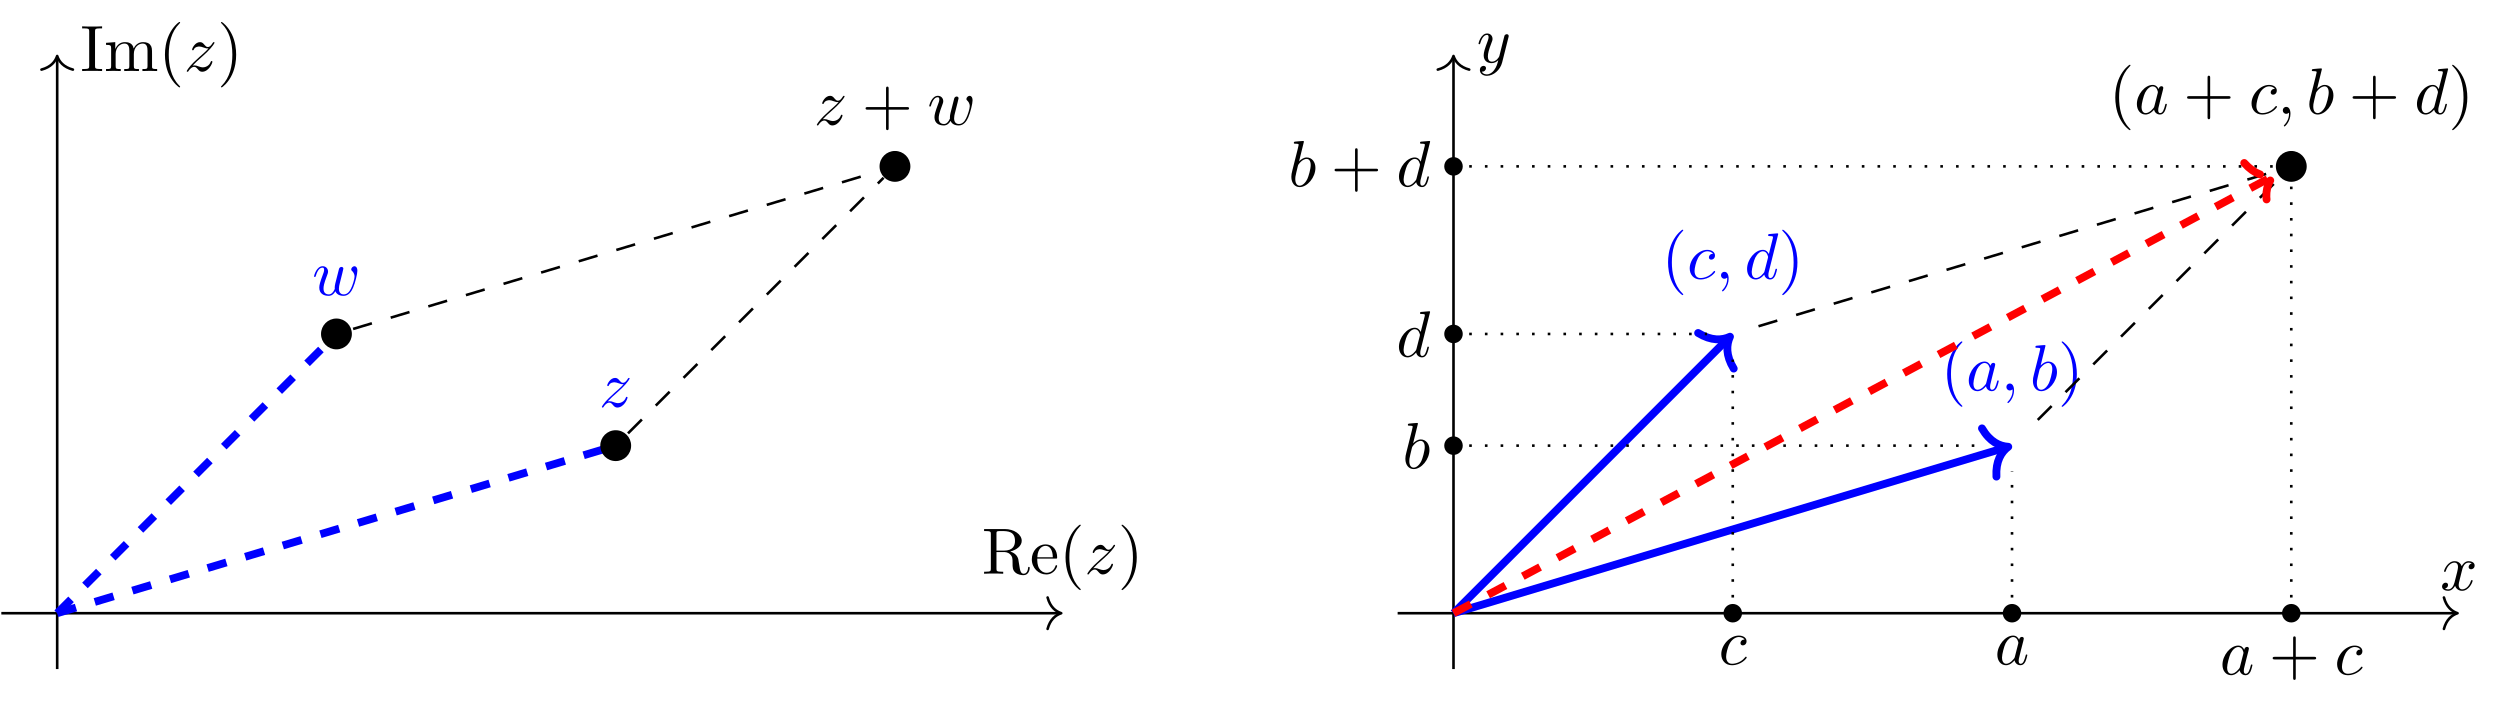 <?xml version='1.0' encoding='UTF-8'?>
<!-- This file was generated by dvisvgm 3.2.2 -->
<svg version='1.1' xmlns='http://www.w3.org/2000/svg' xmlns:xlink='http://www.w3.org/1999/xlink' width='532.757pt' height='149.553pt' viewBox='7.861 401.694 532.757 149.553'>
<defs>
<path id='g2-59' d='M2.022-.01C2.022-.667 1.773-1.056 1.385-1.056C1.056-1.056 .857-.807 .857-.528C.857-.259 1.056 0 1.385 0C1.504 0 1.634-.04 1.733-.13C1.763-.149 1.773-.159 1.783-.159S1.803-.149 1.803-.01C1.803 .727 1.455 1.325 1.126 1.654C1.016 1.763 1.016 1.783 1.016 1.813C1.016 1.883 1.066 1.923 1.116 1.923C1.225 1.923 2.022 1.156 2.022-.01Z'/>
<path id='g2-97' d='M3.716-3.766C3.537-4.134 3.248-4.403 2.8-4.403C1.634-4.403 .399-2.939 .399-1.484C.399-.548 .946 .11 1.724 .11C1.923 .11 2.421 .07 3.019-.638C3.098-.219 3.447 .11 3.925 .11C4.274 .11 4.503-.12 4.663-.438C4.832-.797 4.961-1.405 4.961-1.425C4.961-1.524 4.872-1.524 4.842-1.524C4.742-1.524 4.732-1.484 4.702-1.345C4.533-.697 4.354-.11 3.945-.11C3.676-.11 3.646-.369 3.646-.568C3.646-.787 3.666-.867 3.776-1.305C3.885-1.724 3.905-1.823 3.995-2.202L4.354-3.597C4.423-3.875 4.423-3.895 4.423-3.935C4.423-4.105 4.304-4.204 4.134-4.204C3.895-4.204 3.746-3.985 3.716-3.766ZM3.068-1.186C3.019-1.006 3.019-.986 2.869-.817C2.431-.269 2.022-.11 1.743-.11C1.245-.11 1.106-.658 1.106-1.046C1.106-1.544 1.425-2.77 1.654-3.228C1.963-3.816 2.411-4.184 2.809-4.184C3.457-4.184 3.597-3.367 3.597-3.308S3.577-3.188 3.567-3.138L3.068-1.186Z'/>
<path id='g2-98' d='M2.381-6.804C2.381-6.814 2.381-6.914 2.252-6.914C2.022-6.914 1.295-6.834 1.036-6.814C.956-6.804 .847-6.795 .847-6.615C.847-6.496 .936-6.496 1.086-6.496C1.564-6.496 1.584-6.426 1.584-6.326C1.584-6.257 1.494-5.918 1.445-5.709L.628-2.461C.508-1.963 .468-1.803 .468-1.455C.468-.508 .996 .11 1.733 .11C2.909 .11 4.134-1.375 4.134-2.809C4.134-3.716 3.606-4.403 2.809-4.403C2.351-4.403 1.943-4.115 1.644-3.806L2.381-6.804ZM1.445-3.039C1.504-3.258 1.504-3.278 1.594-3.387C2.082-4.035 2.531-4.184 2.79-4.184C3.148-4.184 3.417-3.885 3.417-3.248C3.417-2.66 3.088-1.514 2.909-1.136C2.58-.468 2.122-.11 1.733-.11C1.395-.11 1.066-.379 1.066-1.116C1.066-1.305 1.066-1.494 1.225-2.122L1.445-3.039Z'/>
<path id='g2-99' d='M3.945-3.786C3.786-3.786 3.646-3.786 3.507-3.646C3.347-3.497 3.328-3.328 3.328-3.258C3.328-3.019 3.507-2.909 3.696-2.909C3.985-2.909 4.254-3.148 4.254-3.547C4.254-4.035 3.786-4.403 3.078-4.403C1.733-4.403 .408-2.979 .408-1.574C.408-.677 .986 .11 2.022 .11C3.447 .11 4.284-.946 4.284-1.066C4.284-1.126 4.224-1.196 4.164-1.196C4.115-1.196 4.095-1.176 4.035-1.096C3.248-.11 2.162-.11 2.042-.11C1.415-.11 1.146-.598 1.146-1.196C1.146-1.604 1.345-2.57 1.684-3.188C1.993-3.756 2.54-4.184 3.088-4.184C3.427-4.184 3.806-4.055 3.945-3.786Z'/>
<path id='g2-100' d='M5.141-6.804C5.141-6.814 5.141-6.914 5.011-6.914C4.862-6.914 3.915-6.824 3.746-6.804C3.666-6.795 3.606-6.745 3.606-6.615C3.606-6.496 3.696-6.496 3.846-6.496C4.324-6.496 4.344-6.426 4.344-6.326L4.314-6.127L3.716-3.766C3.537-4.134 3.248-4.403 2.8-4.403C1.634-4.403 .399-2.939 .399-1.484C.399-.548 .946 .11 1.724 .11C1.923 .11 2.421 .07 3.019-.638C3.098-.219 3.447 .11 3.925 .11C4.274 .11 4.503-.12 4.663-.438C4.832-.797 4.961-1.405 4.961-1.425C4.961-1.524 4.872-1.524 4.842-1.524C4.742-1.524 4.732-1.484 4.702-1.345C4.533-.697 4.354-.11 3.945-.11C3.676-.11 3.646-.369 3.646-.568C3.646-.807 3.666-.877 3.706-1.046L5.141-6.804ZM3.068-1.186C3.019-1.006 3.019-.986 2.869-.817C2.431-.269 2.022-.11 1.743-.11C1.245-.11 1.106-.658 1.106-1.046C1.106-1.544 1.425-2.77 1.654-3.228C1.963-3.816 2.411-4.184 2.809-4.184C3.457-4.184 3.597-3.367 3.597-3.308S3.577-3.188 3.567-3.138L3.068-1.186Z'/>
<path id='g2-119' d='M4.603-3.377C4.653-3.597 4.752-3.965 4.752-4.025C4.752-4.204 4.613-4.294 4.463-4.294C4.344-4.294 4.164-4.214 4.095-4.015C4.065-3.945 3.597-2.042 3.527-1.783C3.457-1.484 3.437-1.305 3.437-1.126C3.437-1.016 3.437-.996 3.447-.946C3.218-.418 2.919-.11 2.531-.11C1.733-.11 1.733-.847 1.733-1.016C1.733-1.335 1.783-1.724 2.252-2.949C2.361-3.248 2.421-3.387 2.421-3.587C2.421-4.035 2.092-4.403 1.604-4.403C.658-4.403 .289-2.959 .289-2.869C.289-2.77 .389-2.77 .408-2.77C.508-2.77 .518-2.79 .568-2.949C.837-3.875 1.225-4.184 1.574-4.184C1.664-4.184 1.823-4.174 1.823-3.856C1.823-3.606 1.714-3.328 1.644-3.158C1.205-1.983 1.086-1.524 1.086-1.146C1.086-.239 1.753 .11 2.501 .11C2.67 .11 3.138 .11 3.537-.588C3.796 .05 4.483 .11 4.782 .11C5.529 .11 5.968-.518 6.227-1.116C6.565-1.893 6.884-3.228 6.884-3.706C6.884-4.254 6.615-4.403 6.446-4.403C6.197-4.403 5.948-4.144 5.948-3.925C5.948-3.796 6.007-3.736 6.097-3.656C6.207-3.547 6.456-3.288 6.456-2.809C6.456-2.471 6.167-1.494 5.908-.986C5.649-.458 5.3-.11 4.812-.11C4.344-.11 4.075-.408 4.075-.976C4.075-1.255 4.144-1.564 4.184-1.704L4.603-3.377Z'/>
<path id='g2-120' d='M3.328-3.009C3.387-3.268 3.616-4.184 4.314-4.184C4.364-4.184 4.603-4.184 4.812-4.055C4.533-4.005 4.334-3.756 4.334-3.517C4.334-3.357 4.443-3.168 4.712-3.168C4.932-3.168 5.25-3.347 5.25-3.746C5.25-4.264 4.663-4.403 4.324-4.403C3.746-4.403 3.397-3.875 3.278-3.646C3.029-4.304 2.491-4.403 2.202-4.403C1.166-4.403 .598-3.118 .598-2.869C.598-2.77 .697-2.77 .717-2.77C.797-2.77 .827-2.79 .847-2.879C1.186-3.935 1.843-4.184 2.182-4.184C2.371-4.184 2.72-4.095 2.72-3.517C2.72-3.208 2.55-2.54 2.182-1.146C2.022-.528 1.674-.11 1.235-.11C1.176-.11 .946-.11 .737-.239C.986-.289 1.205-.498 1.205-.777C1.205-1.046 .986-1.126 .837-1.126C.538-1.126 .289-.867 .289-.548C.289-.09 .787 .11 1.225 .11C1.883 .11 2.242-.588 2.271-.648C2.391-.279 2.75 .11 3.347 .11C4.374 .11 4.941-1.176 4.941-1.425C4.941-1.524 4.852-1.524 4.822-1.524C4.732-1.524 4.712-1.484 4.692-1.415C4.364-.349 3.686-.11 3.367-.11C2.979-.11 2.819-.428 2.819-.767C2.819-.986 2.879-1.205 2.989-1.644L3.328-3.009Z'/>
<path id='g2-121' d='M4.842-3.796C4.882-3.935 4.882-3.955 4.882-4.025C4.882-4.204 4.742-4.294 4.593-4.294C4.493-4.294 4.334-4.234 4.244-4.085C4.224-4.035 4.144-3.726 4.105-3.547C4.035-3.288 3.965-3.019 3.905-2.75L3.457-.956C3.417-.807 2.989-.11 2.331-.11C1.823-.11 1.714-.548 1.714-.917C1.714-1.375 1.883-1.993 2.222-2.869C2.381-3.278 2.421-3.387 2.421-3.587C2.421-4.035 2.102-4.403 1.604-4.403C.658-4.403 .289-2.959 .289-2.869C.289-2.77 .389-2.77 .408-2.77C.508-2.77 .518-2.79 .568-2.949C.837-3.885 1.235-4.184 1.574-4.184C1.654-4.184 1.823-4.184 1.823-3.866C1.823-3.616 1.724-3.357 1.654-3.168C1.255-2.112 1.076-1.544 1.076-1.076C1.076-.189 1.704 .11 2.291 .11C2.68 .11 3.019-.06 3.298-.339C3.168 .179 3.049 .667 2.65 1.196C2.391 1.534 2.012 1.823 1.554 1.823C1.415 1.823 .966 1.793 .797 1.405C.956 1.405 1.086 1.405 1.225 1.285C1.325 1.196 1.425 1.066 1.425 .877C1.425 .568 1.156 .528 1.056 .528C.827 .528 .498 .687 .498 1.176C.498 1.674 .936 2.042 1.554 2.042C2.58 2.042 3.606 1.136 3.885 .01L4.842-3.796Z'/>
<path id='g2-122' d='M1.325-.827C1.863-1.405 2.152-1.654 2.511-1.963C2.511-1.973 3.128-2.501 3.487-2.859C4.433-3.786 4.653-4.264 4.653-4.304C4.653-4.403 4.563-4.403 4.543-4.403C4.473-4.403 4.443-4.384 4.394-4.294C4.095-3.816 3.885-3.656 3.646-3.656S3.288-3.806 3.138-3.975C2.949-4.204 2.78-4.403 2.451-4.403C1.704-4.403 1.245-3.477 1.245-3.268C1.245-3.218 1.275-3.158 1.365-3.158S1.474-3.208 1.494-3.268C1.684-3.726 2.262-3.736 2.341-3.736C2.55-3.736 2.74-3.666 2.969-3.587C3.367-3.437 3.477-3.437 3.736-3.437C3.377-3.009 2.54-2.291 2.351-2.132L1.455-1.295C.777-.628 .428-.06 .428 .01C.428 .11 .528 .11 .548 .11C.628 .11 .648 .09 .707-.02C.936-.369 1.235-.638 1.554-.638C1.783-.638 1.883-.548 2.132-.259C2.301-.05 2.481 .11 2.77 .11C3.756 .11 4.334-1.156 4.334-1.425C4.334-1.474 4.294-1.524 4.214-1.524C4.125-1.524 4.105-1.465 4.075-1.395C3.846-.747 3.208-.558 2.879-.558C2.68-.558 2.501-.618 2.291-.687C1.953-.817 1.803-.857 1.594-.857C1.574-.857 1.415-.857 1.325-.827Z'/>
<path id='g4-73' d='M3.318 0V-.309H3.059C2.271-.309 2.242-.418 2.242-.777V-6.027C2.242-6.386 2.271-6.496 3.059-6.496H3.318V-6.804C2.969-6.775 2.182-6.775 1.803-6.775C1.415-6.775 .628-6.775 .279-6.804V-6.496H.538C1.325-6.496 1.355-6.386 1.355-6.027V-.777C1.355-.418 1.325-.309 .538-.309H.279V0C.628-.03 1.415-.03 1.793-.03C2.182-.03 2.969-.03 3.318 0Z'/>
<path id='g4-82' d='M7.293-.877C7.293-.936 7.293-1.046 7.163-1.046C7.054-1.046 7.054-.956 7.044-.887C6.984-.179 6.635 0 6.386 0C5.898 0 5.818-.508 5.679-1.435L5.549-2.232C5.37-2.869 4.882-3.198 4.334-3.387C5.3-3.626 6.077-4.234 6.077-5.011C6.077-5.968 4.941-6.804 3.477-6.804H.349V-6.496H.588C1.355-6.496 1.375-6.386 1.375-6.027V-.777C1.375-.418 1.355-.309 .588-.309H.349V0C.707-.03 1.415-.03 1.803-.03S2.899-.03 3.258 0V-.309H3.019C2.252-.309 2.232-.418 2.232-.777V-3.298H3.377C3.537-3.298 3.955-3.298 4.304-2.959C4.682-2.6 4.682-2.291 4.682-1.624C4.682-.976 4.682-.578 5.091-.199C5.499 .159 6.047 .219 6.346 .219C7.123 .219 7.293-.598 7.293-.877ZM5.051-5.011C5.051-4.324 4.812-3.517 3.337-3.517H2.232V-6.097C2.232-6.326 2.232-6.446 2.451-6.476C2.55-6.496 2.839-6.496 3.039-6.496C3.935-6.496 5.051-6.456 5.051-5.011Z'/>
<path id='g4-101' d='M4.134-1.186C4.134-1.285 4.055-1.305 4.005-1.305C3.915-1.305 3.895-1.245 3.875-1.166C3.527-.139 2.63-.139 2.531-.139C2.032-.139 1.634-.438 1.405-.807C1.106-1.285 1.106-1.943 1.106-2.301H3.885C4.105-2.301 4.134-2.301 4.134-2.511C4.134-3.497 3.597-4.463 2.351-4.463C1.196-4.463 .279-3.437 .279-2.192C.279-.857 1.325 .11 2.471 .11C3.686 .11 4.134-.996 4.134-1.186ZM3.477-2.511H1.116C1.176-3.995 2.012-4.244 2.351-4.244C3.377-4.244 3.477-2.899 3.477-2.511Z'/>
<path id='g4-109' d='M8.1 0V-.309C7.582-.309 7.333-.309 7.323-.608V-2.511C7.323-3.367 7.323-3.676 7.014-4.035C6.874-4.204 6.545-4.403 5.968-4.403C5.131-4.403 4.692-3.806 4.523-3.427C4.384-4.294 3.646-4.403 3.198-4.403C2.471-4.403 2.002-3.975 1.724-3.357V-4.403L.319-4.294V-3.985C1.016-3.985 1.096-3.915 1.096-3.427V-.757C1.096-.309 .986-.309 .319-.309V0L1.445-.03L2.56 0V-.309C1.893-.309 1.783-.309 1.783-.757V-2.59C1.783-3.626 2.491-4.184 3.128-4.184C3.756-4.184 3.866-3.646 3.866-3.078V-.757C3.866-.309 3.756-.309 3.088-.309V0L4.214-.03L5.33 0V-.309C4.663-.309 4.553-.309 4.553-.757V-2.59C4.553-3.626 5.26-4.184 5.898-4.184C6.526-4.184 6.635-3.646 6.635-3.078V-.757C6.635-.309 6.526-.309 5.858-.309V0L6.984-.03L8.1 0Z'/>
<path id='g3-40' d='M3.298 2.391C3.298 2.361 3.298 2.341 3.128 2.172C1.883 .917 1.564-.966 1.564-2.491C1.564-4.224 1.943-5.958 3.168-7.203C3.298-7.323 3.298-7.342 3.298-7.372C3.298-7.442 3.258-7.472 3.198-7.472C3.098-7.472 2.202-6.795 1.614-5.529C1.106-4.433 .986-3.328 .986-2.491C.986-1.714 1.096-.508 1.644 .618C2.242 1.843 3.098 2.491 3.198 2.491C3.258 2.491 3.298 2.461 3.298 2.391Z'/>
<path id='g3-41' d='M2.879-2.491C2.879-3.268 2.77-4.473 2.222-5.599C1.624-6.824 .767-7.472 .667-7.472C.608-7.472 .568-7.432 .568-7.372C.568-7.342 .568-7.323 .757-7.143C1.733-6.157 2.301-4.573 2.301-2.491C2.301-.787 1.933 .966 .697 2.222C.568 2.341 .568 2.361 .568 2.391C.568 2.451 .608 2.491 .667 2.491C.767 2.491 1.664 1.813 2.252 .548C2.76-.548 2.879-1.654 2.879-2.491Z'/>
<path id='g3-43' d='M4.075-2.291H6.854C6.994-2.291 7.183-2.291 7.183-2.491S6.994-2.69 6.854-2.69H4.075V-5.479C4.075-5.619 4.075-5.808 3.875-5.808S3.676-5.619 3.676-5.479V-2.69H.887C.747-2.69 .558-2.69 .558-2.491S.747-2.291 .887-2.291H3.676V.498C3.676 .638 3.676 .827 3.875 .827S4.075 .638 4.075 .498V-2.291Z'/>
</defs>
<g id='page1' transform='matrix(1.4 0 0 1.4 0 0)'>
<g stroke-miterlimit='10' transform='translate(14.319,380.265)scale(0.996,-0.996)'>
<g fill='#000' stroke='#000'>
<g stroke-width='0.4'>
<path d='M-8.536 0H153.245' fill='none'/>
<g transform='translate(153.445,0.0)'>
<g stroke-dasharray='none' stroke-dashoffset='0.0'>
 <g stroke-linecap='round'>
 <g stroke-linejoin='round'>
 <path d='M-2.08 2.4C-1.7 .96-.853 .28 0 0C-.853-.28-1.7-.96-2.08-2.4' fill='none'/>
 </g>
 </g>
 </g>
</g>
<g transform='translate(141.308,6.033)'>
<g stroke='none' transform='scale(-1.004,1.004)translate(14.319,380.265)scale(-1,-1)'>
<g fill='#000'>
<g stroke='none'>
<use x='14.319' y='380.265' xlink:href='#g4-82'/>
<use x='21.652' y='380.265' xlink:href='#g4-101'/>
<use x='26.08' y='380.265' xlink:href='#g3-40'/>
<use x='29.955' y='380.265' xlink:href='#g2-122'/>
<use x='35.026' y='380.265' xlink:href='#g3-41'/>
</g>
</g>
</g>
</g>
<path d='M0-8.536V84.958' fill='none'/>
<g transform='matrix(0.0,1.0,-1.0,0.0,0.0,85.158)'>
<g stroke-dasharray='none' stroke-dashoffset='0.0'>
 <g stroke-linecap='round'>
 <g stroke-linejoin='round'>
 <path d='M-2.08 2.4C-1.7 .96-.853 .28 0 0C-.853-.28-1.7-.96-2.08-2.4' fill='none'/>
 </g>
 </g>
 </g>
</g>
<g transform='translate(3.533,82.858)'>
<g stroke='none' transform='scale(-1.004,1.004)translate(14.319,380.265)scale(-1,-1)'>
<g fill='#000'>
<g stroke='none'>
<use x='14.319' y='380.265' xlink:href='#g4-73'/>
<use x='17.916' y='380.265' xlink:href='#g4-109'/>
<use x='26.218' y='380.265' xlink:href='#g3-40'/>
<use x='30.093' y='380.265' xlink:href='#g2-122'/>
<use x='35.164' y='380.265' xlink:href='#g3-41'/>
</g>
</g>
</g>
</g>
<g fill='#00f' stroke='#00f'>
<g stroke-width='1.2'>
<g stroke-dasharray='3.0,3.0' stroke-dashoffset='0.0'>
<path d='M0 0L85.358 25.608' fill='none'/>
<g fill='#000' stroke='#000'>
<g fill='#000'>
<g fill='#000' stroke='#000'>
<g fill='#000'>
<path d='M87.715 25.608C87.715 26.909 86.66 27.965 85.358 27.965S83.001 26.909 83.001 25.608S84.057 23.251 85.358 23.251S87.715 24.306 87.715 25.608ZM85.358 25.608' stroke='none'/>
</g>
</g>
<g transform='matrix(0.5,0.0,0.0,0.5,85.358,25.608)'>
<g stroke='none' transform='scale(-1.004,1.004)translate(14.319,380.265)scale(-1,-1)'>
<g fill='#000'>
<g stroke='none'/>
</g>
</g>
</g>
</g>
</g>
<g transform='translate(82.813,31.541)'>
<g stroke='none' transform='scale(-1.004,1.004)translate(14.319,380.265)scale(-1,-1)'>
<g fill='#00f'>
<g stroke='none'>
<g fill='#00f'>
<use x='14.319' y='380.265' xlink:href='#g2-122'/>
</g>
</g>
</g>
</g>
</g>
</g>
</g>
</g>
<g fill='#00f' stroke='#00f'>
<g stroke-width='1.2'>
<g stroke-dasharray='3.0,3.0' stroke-dashoffset='0.0'>
<path d='M0 0L42.679 42.679' fill='none'/>
<g fill='#000' stroke='#000'>
<g fill='#000'>
<g fill='#000' stroke='#000'>
<g fill='#000'>
<path d='M45.036 42.679C45.036 43.981 43.981 45.036 42.679 45.036C41.377 45.036 40.322 43.981 40.322 42.679C40.322 41.377 41.377 40.322 42.679 40.322C43.981 40.322 45.036 41.377 45.036 42.679ZM42.679 42.679' stroke='none'/>
</g>
</g>
<g transform='matrix(0.5,0.0,0.0,0.5,42.679,42.679)'>
<g stroke='none' transform='scale(-1.004,1.004)translate(14.319,380.265)scale(-1,-1)'>
<g fill='#000'>
<g stroke='none'/>
</g>
</g>
</g>
</g>
</g>
<g transform='translate(38.965,48.612)'>
<g stroke='none' transform='scale(-1.004,1.004)translate(14.319,380.265)scale(-1,-1)'>
<g fill='#00f'>
<g stroke='none'>
<g fill='#00f'>
<use x='14.319' y='380.265' xlink:href='#g2-119'/>
</g>
</g>
</g>
</g>
</g>
</g>
</g>
</g>
<g fill='#000' stroke='#000'>
<path d='M128.037 68.287' fill='none'/>
<g fill='#000'>
<g fill='#000'>
<path d='M130.394 68.287C130.394 69.589 129.339 70.644 128.037 70.644C126.736 70.644 125.68 69.589 125.68 68.287C125.68 66.985 126.736 65.93 128.037 65.93C129.339 65.93 130.394 66.985 130.394 68.287ZM128.037 68.287' stroke='none'/>
</g>
<g transform='matrix(0.5,0.0,0.0,0.5,128.037,68.287)'>
<g stroke='none' transform='scale(-1.004,1.004)translate(14.319,380.265)scale(-1,-1)'>
<g fill='#000'>
<g stroke='none'/>
</g>
</g>
</g>
</g>
<g transform='translate(115.667,74.653)'>
<g stroke='none' transform='scale(-1.004,1.004)translate(14.319,380.265)scale(-1,-1)'>
<g fill='#000'>
<g stroke='none'>
<use x='14.319' y='380.265' xlink:href='#g2-122'/>
<use x='21.604' y='380.265' xlink:href='#g3-43'/>
<use x='31.567' y='380.265' xlink:href='#g2-119'/>
</g>
</g>
</g>
</g>
</g>
<g fill='#000' stroke='#000'>
<g stroke-dasharray='3.0,3.0' stroke-dashoffset='0.0'>
<path d='M87.236 27.486L126.298 66.549' fill='none'/>
</g>
</g>
<g fill='#000' stroke='#000'>
<g stroke-dasharray='3.0,3.0' stroke-dashoffset='0.0'>
<path d='M45.223 43.442L125.682 67.58' fill='none'/>
</g>
</g>
<path d='M204.859 0H366.641' fill='none'/>
<g transform='translate(366.841,0.0)'>
<g stroke-dasharray='none' stroke-dashoffset='0.0'>
 <g stroke-linecap='round'>
 <g stroke-linejoin='round'>
 <path d='M-2.08 2.4C-1.7 .96-.853 .28 0 0C-.853-.28-1.7-.96-2.08-2.4' fill='none'/>
 </g>
 </g>
 </g>
</g>
<g transform='translate(364.183,3.533)'>
<g stroke='none' transform='scale(-1.004,1.004)translate(14.319,380.265)scale(-1,-1)'>
<g fill='#000'>
<g stroke='none'>
<use x='14.319' y='380.265' xlink:href='#g2-120'/>
</g>
</g>
</g>
</g>
<path d='M213.396-8.536V84.958' fill='none'/>
<g transform='matrix(0.0,1.0,-1.0,0.0,213.396,85.158)'>
<g stroke-dasharray='none' stroke-dashoffset='0.0'>
 <g stroke-linecap='round'>
 <g stroke-linejoin='round'>
 <path d='M-2.08 2.4C-1.7 .96-.853 .28 0 0C-.853-.28-1.7-.96-2.08-2.4' fill='none'/>
 </g>
 </g>
 </g>
</g>
<g transform='translate(216.929,84.178)'>
<g stroke='none' transform='scale(-1.004,1.004)translate(14.319,380.265)scale(-1,-1)'>
<g fill='#000'>
<g stroke='none'>
<use x='14.319' y='380.265' xlink:href='#g2-121'/>
</g>
</g>
</g>
</g>
<g fill='#00f' stroke='#00f'>
<g stroke-width='1.2'>
<path d='M213.396 0L297.605 25.263' fill='none'/>
<g transform='matrix(0.958,0.287,-0.287,0.958,298.179,25.435)'>
<g stroke-dasharray='none' stroke-dashoffset='0.0'>
 <g stroke-linecap='round'>
 <g stroke-linejoin='round'>
 <path d='M-3.04 3.845C-2.485 1.538-1.247 .449 0 0C-1.247-.449-2.485-1.538-3.04-3.845' fill='none'/>
 </g>
 </g>
 </g>
</g>
<g transform='translate(298.754,25.608)'>
<g stroke='none' transform='scale(-1.004,1.004)translate(14.319,380.265)scale(-1,-1)'>
<g fill='#00f'>
<g stroke='none'/>
</g>
</g>
</g>
<g transform='translate(287.854,34.041)'>
<g stroke='none' transform='scale(-1.004,1.004)translate(14.319,380.265)scale(-1,-1)'>
<g fill='#00f'>
<g stroke='none'>
<g fill='#00f'>
<use x='14.319' y='380.265' xlink:href='#g3-40'/>
<use x='18.193' y='380.265' xlink:href='#g2-97'/>
<use x='23.459' y='380.265' xlink:href='#g2-59'/>
<use x='27.887' y='380.265' xlink:href='#g2-98'/>
<use x='32.163' y='380.265' xlink:href='#g3-41'/>
</g>
</g>
</g>
</g>
</g>
</g>
</g>
<g fill='#00f' stroke='#00f'>
<g stroke-width='1.2'>
<path d='M213.396 0L255.226 41.831' fill='none'/>
<g transform='matrix(0.707,0.707,-0.707,0.707,255.65,42.255)'>
<g stroke-dasharray='none' stroke-dashoffset='0.0'>
 <g stroke-linecap='round'>
 <g stroke-linejoin='round'>
 <path d='M-3.04 3.845C-2.485 1.538-1.247 .449 0 0C-1.247-.449-2.485-1.538-3.04-3.845' fill='none'/>
 </g>
 </g>
 </g>
</g>
<g transform='translate(256.075,42.679)'>
<g stroke='none' transform='scale(-1.004,1.004)translate(14.319,380.265)scale(-1,-1)'>
<g fill='#00f'>
<g stroke='none'/>
</g>
</g>
</g>
<g transform='translate(245.197,51.112)'>
<g stroke='none' transform='scale(-1.004,1.004)translate(14.319,380.265)scale(-1,-1)'>
<g fill='#00f'>
<g stroke='none'>
<g fill='#00f'>
<use x='14.319' y='380.265' xlink:href='#g3-40'/>
<use x='18.193' y='380.265' xlink:href='#g2-99'/>
<use x='22.505' y='380.265' xlink:href='#g2-59'/>
<use x='26.932' y='380.265' xlink:href='#g2-100'/>
<use x='32.118' y='380.265' xlink:href='#g3-41'/>
</g>
</g>
</g>
</g>
</g>
</g>
</g>
<g fill='#000' stroke='#000'>
<path d='M341.433 68.287' fill='none'/>
<g fill='#000'>
<g fill='#000'>
<path d='M343.79 68.287C343.79 69.589 342.735 70.644 341.433 70.644S339.076 69.589 339.076 68.287C339.076 66.985 340.131 65.93 341.433 65.93S343.79 66.985 343.79 68.287ZM341.433 68.287' stroke='none'/>
</g>
<g transform='matrix(0.5,0.0,0.0,0.5,341.433,68.287)'>
<g stroke='none' transform='scale(-1.004,1.004)translate(14.319,380.265)scale(-1,-1)'>
<g fill='#000'>
<g stroke='none'/>
</g>
</g>
</g>
</g>
<g transform='translate(313.545,76.32)'>
<g stroke='none' transform='scale(-1.004,1.004)translate(14.319,380.265)scale(-1,-1)'>
<g fill='#000'>
<g stroke='none'>
<use x='14.319' y='380.265' xlink:href='#g3-40'/>
<use x='18.193' y='380.265' xlink:href='#g2-97'/>
<use x='25.673' y='380.265' xlink:href='#g3-43'/>
<use x='35.636' y='380.265' xlink:href='#g2-99'/>
<use x='39.947' y='380.265' xlink:href='#g2-59'/>
<use x='44.375' y='380.265' xlink:href='#g2-98'/>
<use x='50.864' y='380.265' xlink:href='#g3-43'/>
<use x='60.827' y='380.265' xlink:href='#g2-100'/>
<use x='66.013' y='380.265' xlink:href='#g3-41'/>
</g>
</g>
</g>
</g>
</g>
<g stroke-dasharray='0.4,2.0' stroke-dashoffset='0.0'>
<path d='M298.754 0L298.753 21.674' fill='none'/>
<g fill='#000'>
<g fill='#000'>
<path d='M300.168 0C300.168 .781 299.535 1.414 298.754 1.414C297.973 1.414 297.34 .781 297.34 0S297.973-1.414 298.754-1.414C299.535-1.414 300.168-.781 300.168 0ZM298.754 0' stroke='none'/>
</g>
<g transform='matrix(0.3,0.0,0.0,0.3,298.754,0.0)'>
<g stroke='none' transform='scale(-1.004,1.004)translate(14.319,380.265)scale(-1,-1)'>
<g fill='#000'>
<g stroke='none'/>
</g>
</g>
</g>
</g>
<g transform='translate(296.111,-7.839)'>
<g stroke='none' transform='scale(-1.004,1.004)translate(14.319,380.265)scale(-1,-1)'>
<g fill='#000'>
<g stroke='none'>
<use x='14.319' y='380.265' xlink:href='#g2-97'/>
</g>
</g>
</g>
</g>
</g>
<g stroke-dasharray='0.4,2.0' stroke-dashoffset='0.0'>
<path d='M213.396 25.608L294.82 25.607' fill='none'/>
<g fill='#000'>
<g fill='#000'>
<path d='M214.81 25.608C214.81 26.389 214.177 27.022 213.396 27.022C212.615 27.022 211.981 26.389 211.981 25.608S212.615 24.194 213.396 24.194C214.177 24.194 214.81 24.827 214.81 25.608ZM213.396 25.608' stroke='none'/>
</g>
<g transform='matrix(0.3,0.0,0.0,0.3,213.396,25.608)'>
<g stroke='none' transform='scale(-1.004,1.004)translate(14.319,380.265)scale(-1,-1)'>
<g fill='#000'>
<g stroke='none'/>
</g>
</g>
</g>
</g>
<g transform='translate(205.571,22.136)'>
<g stroke='none' transform='scale(-1.004,1.004)translate(14.319,380.265)scale(-1,-1)'>
<g fill='#000'>
<g stroke='none'>
<use x='14.319' y='380.265' xlink:href='#g2-98'/>
</g>
</g>
</g>
</g>
</g>
<g stroke-dasharray='0.4,2.0' stroke-dashoffset='0.0'>
<path d='M256.075 0L256.074 38.746' fill='none'/>
<g fill='#000'>
<g fill='#000'>
<path d='M257.489 0C257.489 .781 256.856 1.414 256.075 1.414S254.661 .781 254.661 0S255.294-1.414 256.075-1.414S257.489-.781 257.489 0ZM256.075 0' stroke='none'/>
</g>
<g transform='matrix(0.3,0.0,0.0,0.3,256.075,0.0)'>
<g stroke='none' transform='scale(-1.004,1.004)translate(14.319,380.265)scale(-1,-1)'>
<g fill='#000'>
<g stroke='none'/>
</g>
</g>
</g>
</g>
<g transform='translate(253.911,-7.839)'>
<g stroke='none' transform='scale(-1.004,1.004)translate(14.319,380.265)scale(-1,-1)'>
<g fill='#000'>
<g stroke='none'>
<use x='14.319' y='380.265' xlink:href='#g2-99'/>
</g>
</g>
</g>
</g>
</g>
<g stroke-dasharray='0.4,2.0' stroke-dashoffset='0.0'>
<path d='M213.396 42.679L252.141 42.678' fill='none'/>
<g fill='#000'>
<g fill='#000'>
<path d='M214.81 42.679C214.81 43.46 214.177 44.093 213.396 44.093C212.615 44.093 211.981 43.46 211.981 42.679C211.981 41.898 212.615 41.265 213.396 41.265C214.177 41.265 214.81 41.898 214.81 42.679ZM213.396 42.679' stroke='none'/>
</g>
<g transform='matrix(0.3,0.0,0.0,0.3,213.396,42.679)'>
<g stroke='none' transform='scale(-1.004,1.004)translate(14.319,380.265)scale(-1,-1)'>
<g fill='#000'>
<g stroke='none'/>
</g>
</g>
</g>
</g>
<g transform='translate(204.658,39.207)'>
<g stroke='none' transform='scale(-1.004,1.004)translate(14.319,380.265)scale(-1,-1)'>
<g fill='#000'>
<g stroke='none'>
<use x='14.319' y='380.265' xlink:href='#g2-100'/>
</g>
</g>
</g>
</g>
</g>
<g stroke-dasharray='0.4,2.0' stroke-dashoffset='0.0'>
<path d='M341.433 0L341.431 65.829' fill='none'/>
<g fill='#000'>
<g fill='#000'>
<path d='M342.847 0C342.847 .781 342.214 1.414 341.433 1.414S340.019 .781 340.019 0S340.652-1.414 341.433-1.414S342.847-.781 342.847 0ZM341.433 0' stroke='none'/>
</g>
<g transform='matrix(0.3,0.0,0.0,0.3,341.433,0.0)'>
<g stroke='none' transform='scale(-1.004,1.004)translate(14.319,380.265)scale(-1,-1)'>
<g fill='#000'>
<g stroke='none'/>
</g>
</g>
</g>
</g>
<g transform='translate(330.515,-9.366)'>
<g stroke='none' transform='scale(-1.004,1.004)translate(14.319,380.265)scale(-1,-1)'>
<g fill='#000'>
<g stroke='none'>
<use x='14.319' y='380.265' xlink:href='#g2-97'/>
<use x='21.799' y='380.265' xlink:href='#g3-43'/>
<use x='31.761' y='380.265' xlink:href='#g2-99'/>
</g>
</g>
</g>
</g>
</g>
<g stroke-dasharray='0.4,2.0' stroke-dashoffset='0.0'>
<path d='M213.396 68.287L338.974 68.286' fill='none'/>
<g fill='#000'>
<g fill='#000'>
<path d='M214.81 68.287C214.81 69.068 214.177 69.701 213.396 69.701C212.615 69.701 211.981 69.068 211.981 68.287C211.981 67.506 212.615 66.873 213.396 66.873C214.177 66.873 214.81 67.506 214.81 68.287ZM213.396 68.287' stroke='none'/>
</g>
<g transform='matrix(0.3,0.0,0.0,0.3,213.396,68.287)'>
<g stroke='none' transform='scale(-1.004,1.004)translate(14.319,380.265)scale(-1,-1)'>
<g fill='#000'>
<g stroke='none'/>
</g>
</g>
</g>
</g>
<g transform='translate(188.144,65.231)'>
<g stroke='none' transform='scale(-1.004,1.004)translate(14.319,380.265)scale(-1,-1)'>
<g fill='#000'>
<g stroke='none'>
<use x='14.319' y='380.265' xlink:href='#g2-98'/>
<use x='20.808' y='380.265' xlink:href='#g3-43'/>
<use x='30.771' y='380.265' xlink:href='#g2-100'/>
</g>
</g>
</g>
</g>
</g>
<g fill='#000' stroke='#000'>
<g stroke-dasharray='3.0,3.0' stroke-dashoffset='0.0'>
<path d='M302.683 29.54L339.694 66.549' fill='none'/>
</g>
</g>
<g fill='#000' stroke='#000'>
<g stroke-dasharray='3.0,3.0' stroke-dashoffset='0.0'>
<path d='M260.007 43.857L339.078 67.58' fill='none'/>
</g>
</g>
<g fill='#f00' stroke='#f00'>
<g stroke-width='1.2'>
<g stroke-dasharray='3.0,3.0' stroke-dashoffset='0.0'>
<path d='M213.396 0L338.204 66.565' fill='none'/>
<g transform='matrix(0.882,0.471,-0.471,0.882,338.734,66.847)'>
<g stroke-dasharray='none' stroke-dashoffset='0.0'>
 <g stroke-linecap='round'>
 <g stroke-linejoin='round'>
 <path d='M-3.04 3.845C-2.485 1.538-1.247 .449 0 0C-1.247-.449-2.485-1.538-3.04-3.845' fill='none'/>
 </g>
 </g>
 </g>
</g>
</g>
</g>
</g>
</g>
</g>
</g>
</g>
</svg>